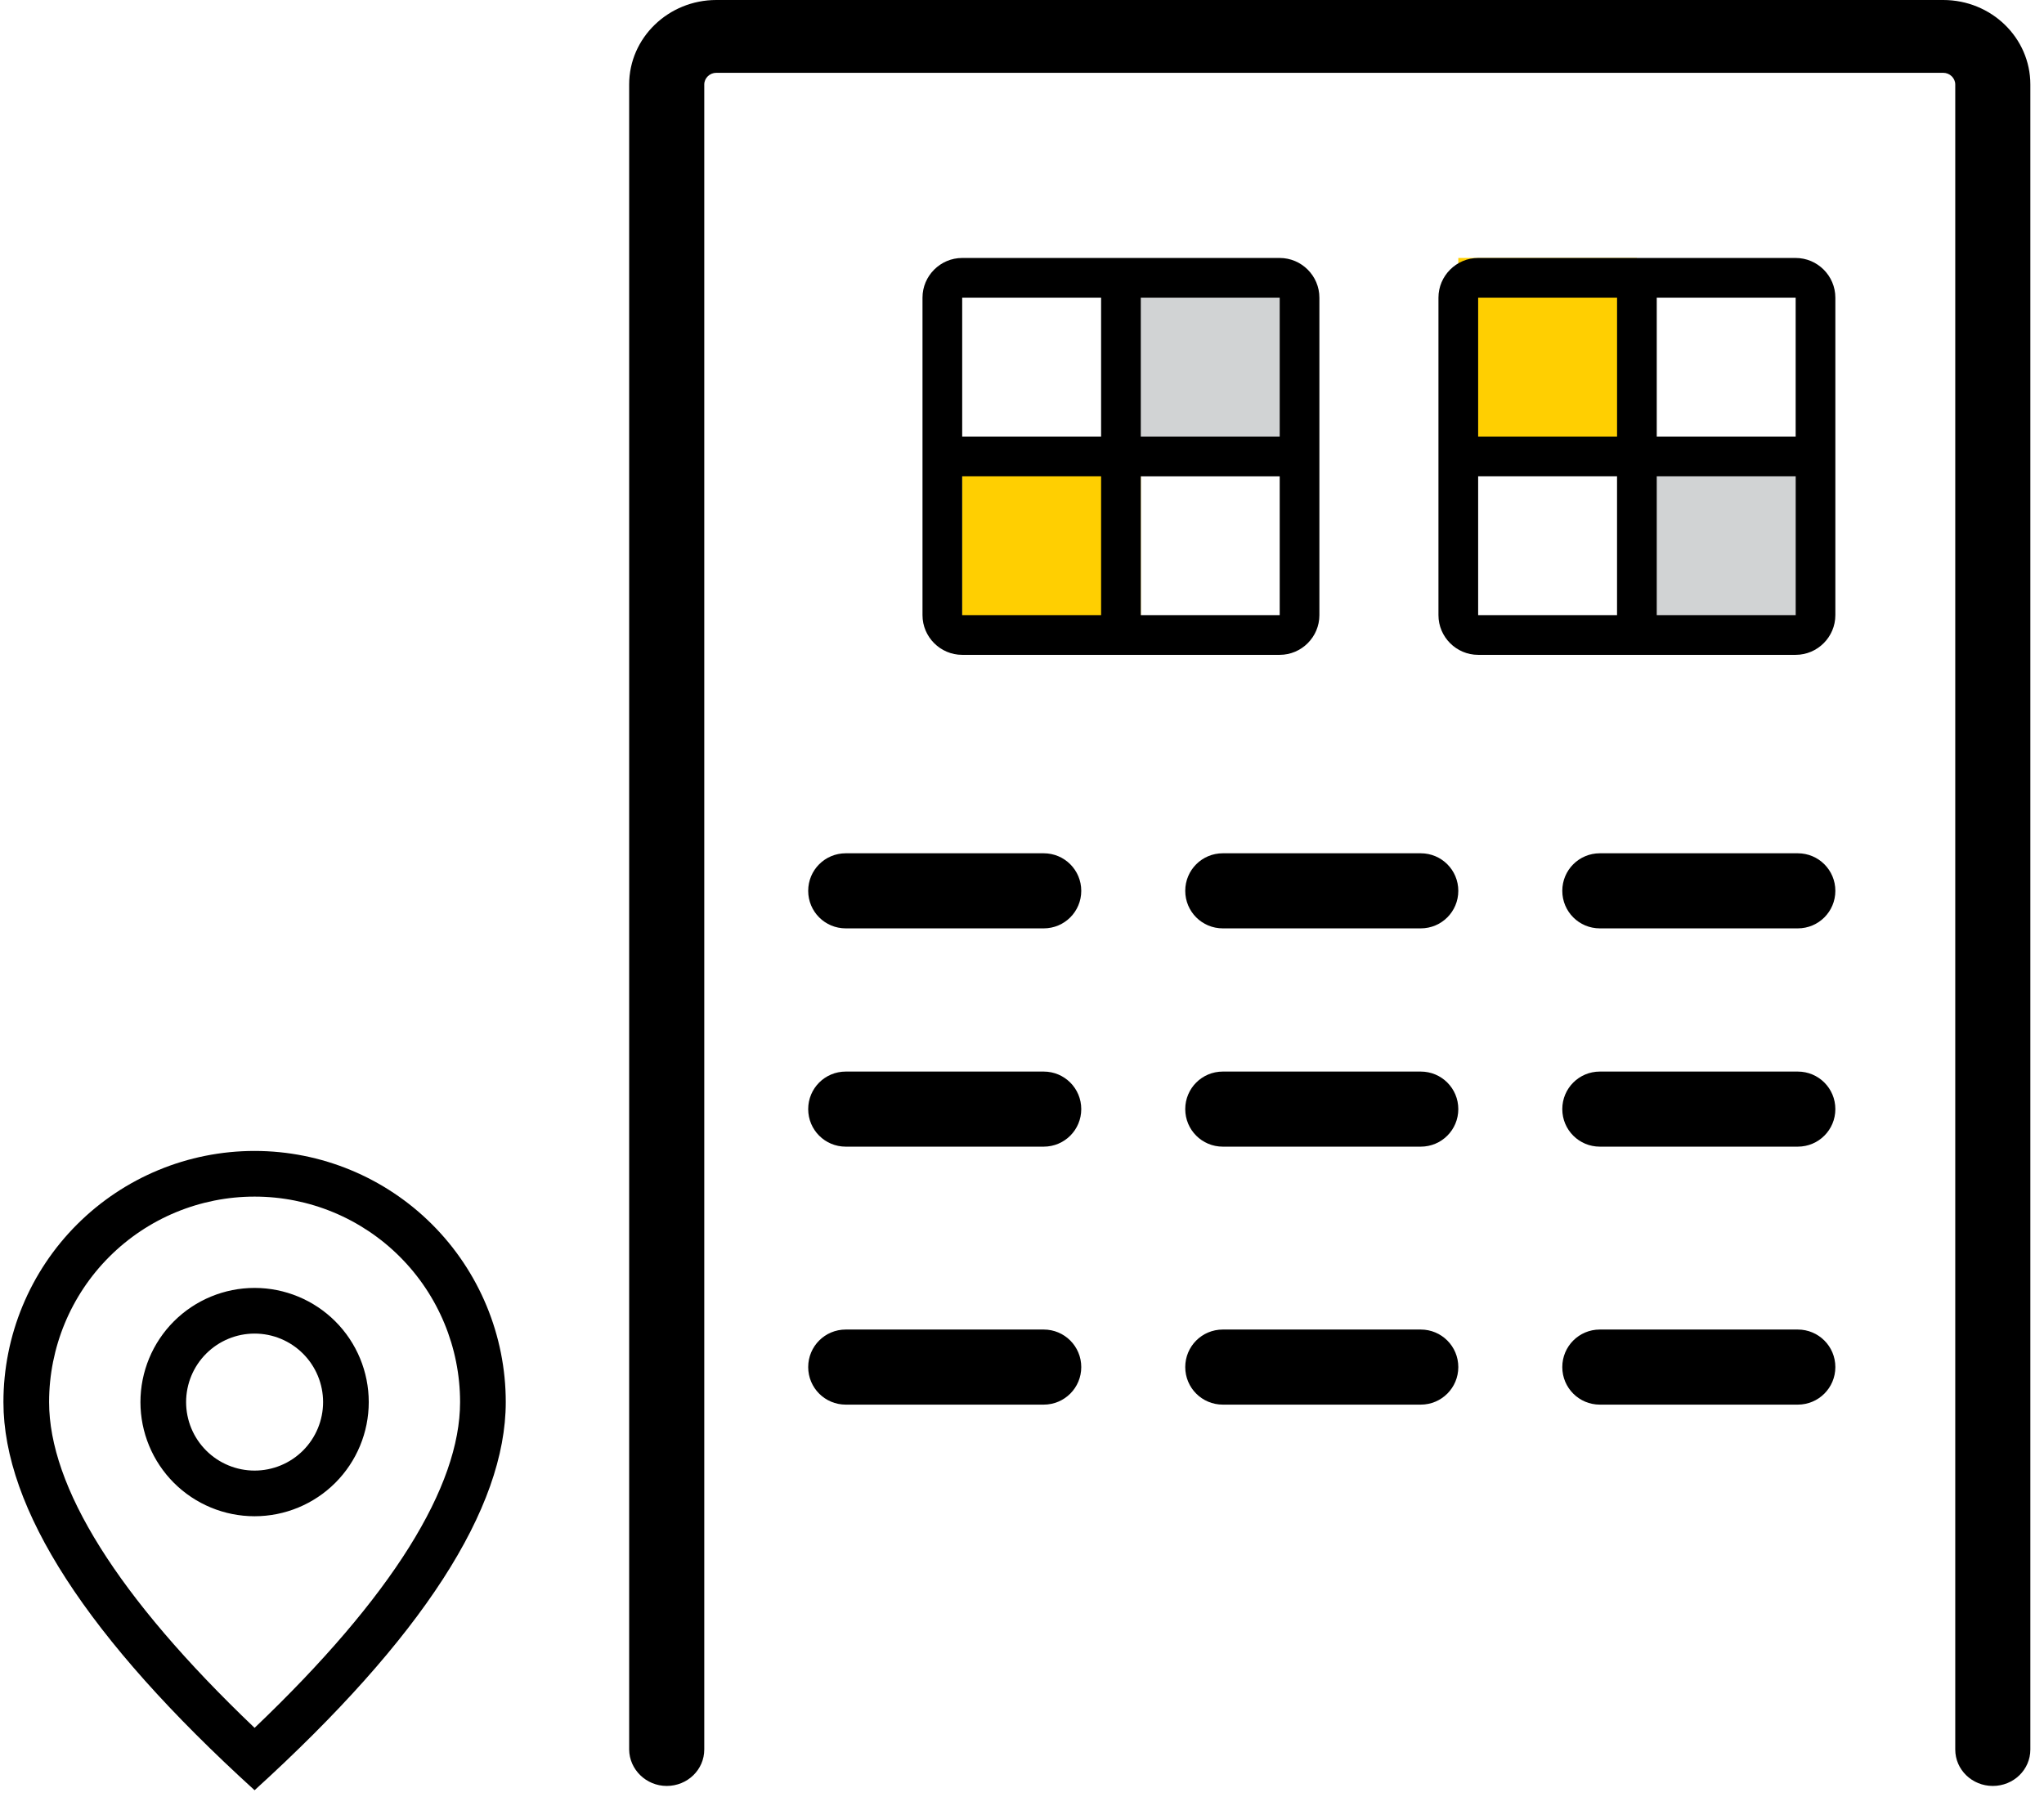 <svg width="103" height="91" viewBox="0 0 103 91" fill="none" xmlns="http://www.w3.org/2000/svg">
<path d="M82.486 13H73.486V23H82.486V13Z" fill="#FFCF01"/>
<path d="M57.486 23H48.486V33H57.486V23Z" fill="#FFCF01"/>
<path d="M65.486 14H56.486V24H65.486V14Z" fill="#D1D3D4"/>
<path d="M90.486 23H81.486V33H90.486V23Z" fill="#D1D3D4"/>
<path fill-rule="evenodd" clip-rule="evenodd" d="M35.489 88.165C35.489 89.181 34.644 90 33.597 90C32.559 90 31.714 89.172 31.704 88.165V4.257C31.704 1.906 33.679 0 36.095 0H97.922C100.347 0 102.312 1.906 102.312 4.257V88.165C102.312 89.181 101.468 90 100.42 90C99.373 90 98.528 89.181 98.528 88.165V4.257C98.528 3.936 98.252 3.669 97.922 3.669H36.095C35.764 3.669 35.489 3.936 35.489 4.257V88.165ZM90.593 46.784H80.618C79.571 46.784 78.726 45.939 78.726 44.892C78.726 43.845 79.571 43 80.618 43H90.593C91.641 43 92.486 43.845 92.486 44.892C92.486 45.939 91.641 46.784 90.593 46.784ZM71.593 46.784H61.618C60.571 46.784 59.726 45.939 59.726 44.892C59.726 43.845 60.571 43 61.618 43H71.593C72.641 43 73.486 43.845 73.486 44.892C73.486 45.939 72.641 46.784 71.593 46.784ZM42.618 46.784H52.593C53.641 46.784 54.486 45.939 54.486 44.892C54.486 43.845 53.641 43 52.593 43H42.618C41.571 43 40.726 43.845 40.726 44.892C40.726 45.939 41.571 46.784 42.618 46.784ZM80.618 57.784H90.593C91.641 57.784 92.486 56.939 92.486 55.892C92.486 54.845 91.641 54 90.593 54H80.618C79.571 54 78.726 54.845 78.726 55.892C78.726 56.939 79.571 57.784 80.618 57.784ZM61.618 57.784H71.593C72.641 57.784 73.486 56.939 73.486 55.892C73.486 54.845 72.641 54 71.593 54H61.618C60.571 54 59.726 54.845 59.726 55.892C59.726 56.939 60.571 57.784 61.618 57.784ZM52.593 57.784H42.618C41.571 57.784 40.726 56.939 40.726 55.892C40.726 54.845 41.571 54 42.618 54H52.593C53.641 54 54.486 54.845 54.486 55.892C54.486 56.939 53.641 57.784 52.593 57.784ZM90.593 70.784H80.618C79.571 70.784 78.726 69.939 78.726 68.892C78.726 67.845 79.571 67 80.618 67H90.593C91.641 67 92.486 67.845 92.486 68.892C92.486 69.939 91.641 70.784 90.593 70.784ZM71.593 70.784H61.618C60.571 70.784 59.726 69.939 59.726 68.892C59.726 67.845 60.571 67 61.618 67H71.593C72.641 67 73.486 67.845 73.486 68.892C73.486 69.939 72.641 70.784 71.593 70.784ZM42.618 70.784H52.593C53.641 70.784 54.486 69.939 54.486 68.892C54.486 67.845 53.641 67 52.593 67H42.618C41.571 67 40.726 67.845 40.726 68.892C40.726 69.939 41.571 70.784 42.618 70.784ZM2.474 70.656C2.474 67.91 3.565 65.276 5.507 63.334C7.449 61.392 10.083 60.301 12.829 60.301C15.576 60.301 18.21 61.392 20.151 63.334C22.093 65.276 23.184 67.91 23.184 70.656C23.184 74.904 19.786 80.441 12.829 87.073C5.873 80.441 2.474 74.904 2.474 70.656ZM12.829 90.216C21.268 82.546 25.486 76.025 25.486 70.656C25.486 67.3 24.152 64.08 21.779 61.707C19.405 59.333 16.186 58 12.829 58C9.473 58 6.254 59.333 3.88 61.707C1.507 64.08 0.173 67.3 0.173 70.656C0.173 76.025 4.391 82.546 12.829 90.216ZM10.389 73.097C11.036 73.744 11.914 74.108 12.829 74.108C13.745 74.108 14.623 73.744 15.27 73.097C15.917 72.45 16.281 71.572 16.281 70.656C16.281 69.741 15.917 68.863 15.27 68.216C14.623 67.568 13.745 67.204 12.829 67.204C11.914 67.204 11.036 67.568 10.389 68.216C9.741 68.863 9.378 69.741 9.378 70.656C9.378 71.572 9.741 72.45 10.389 73.097ZM16.897 74.724C15.818 75.803 14.355 76.409 12.829 76.409C11.304 76.409 9.84 75.803 8.761 74.724C7.683 73.645 7.077 72.182 7.077 70.656C7.077 69.13 7.683 67.667 8.761 66.588C9.84 65.51 11.304 64.903 12.829 64.903C14.355 64.903 15.818 65.51 16.897 66.588C17.976 67.667 18.582 69.13 18.582 70.656C18.582 72.182 17.976 73.645 16.897 74.724ZM74.486 13H90.486C91.586 13 92.486 13.9 92.486 15V31C92.486 32.1 91.586 33 90.486 33H74.486C73.386 33 72.486 32.1 72.486 31V15C72.486 13.9 73.386 13 74.486 13ZM74.486 22H81.486V15H74.486V22ZM83.486 15V22H90.486V15H83.486ZM90.486 24H83.486V31H90.486V24ZM81.486 31V24H74.486V31H81.486ZM64.486 13H48.486C47.386 13 46.486 13.9 46.486 15V31C46.486 32.1 47.386 33 48.486 33H64.486C65.586 33 66.486 32.1 66.486 31V15C66.486 13.9 65.586 13 64.486 13ZM55.486 22H48.486V15H55.486V22ZM57.486 22V15H64.486V22H57.486ZM57.486 24H64.486V31H57.486V24ZM55.486 24V31H48.486V24H55.486Z" fill="black"/>
</svg>
